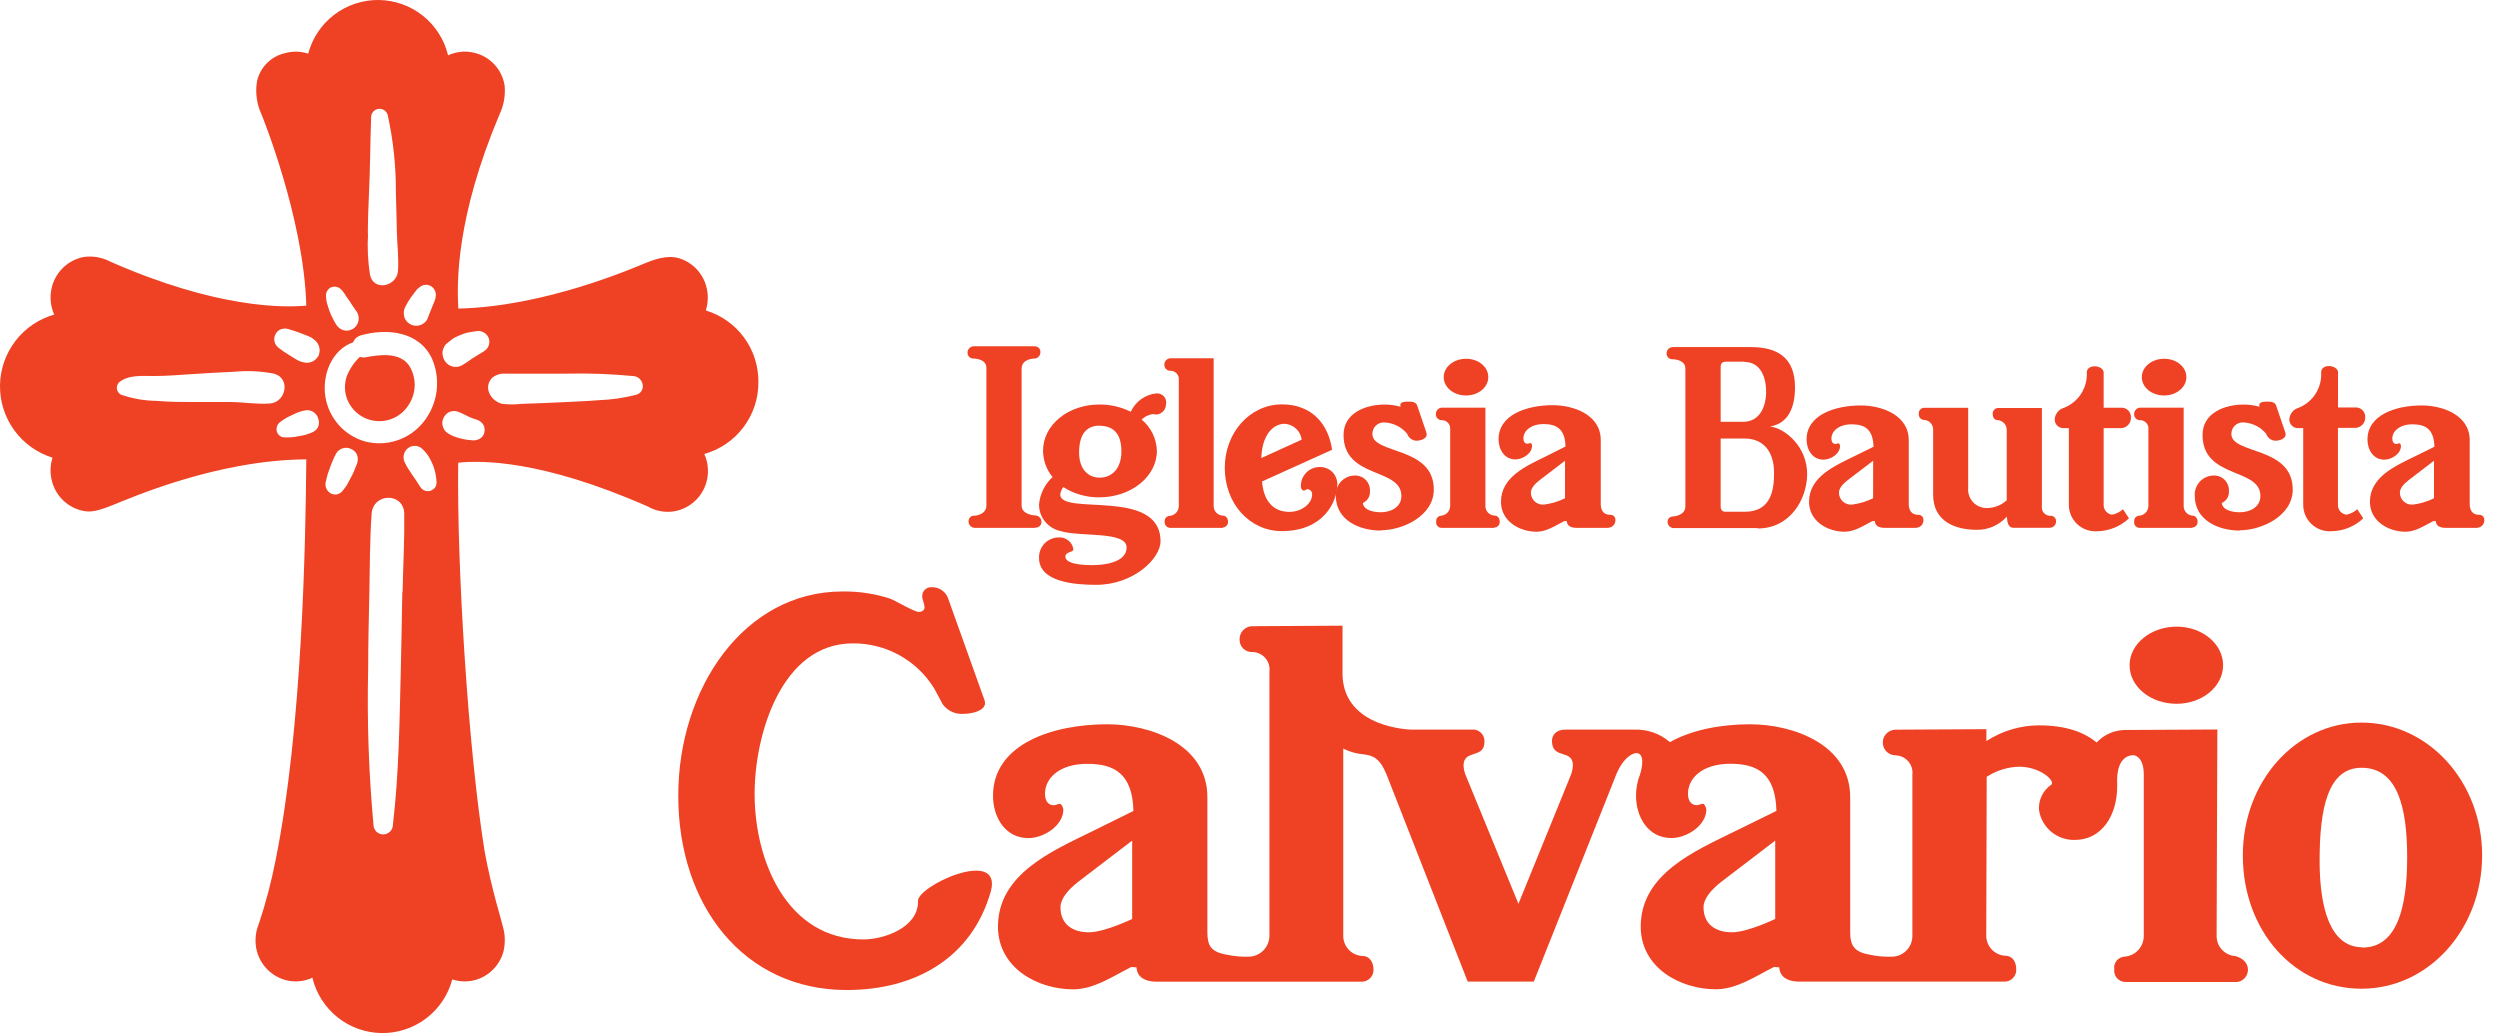 <svg width="121" height="50" viewBox="0 0 121 50" fill="none" xmlns="http://www.w3.org/2000/svg">
<path d="M17.719 17.289C17.618 17.307 17.514 17.302 17.415 17.274C17.142 17.533 16.927 17.849 16.787 18.199C16.665 18.548 16.665 18.929 16.787 19.279C16.895 19.577 17.085 19.838 17.335 20.033C17.585 20.227 17.885 20.346 18.201 20.376C18.516 20.407 18.834 20.347 19.116 20.203C19.399 20.06 19.635 19.839 19.797 19.567C19.976 19.286 20.071 18.96 20.071 18.627C20.071 18.293 19.976 17.967 19.797 17.686C19.345 17.046 18.407 17.158 17.719 17.289Z" fill="#EF4123"/>
<path d="M36.706 18.478C36.711 17.705 36.466 16.951 36.007 16.329C35.548 15.707 34.901 15.249 34.161 15.026C34.28 14.65 34.289 14.247 34.185 13.867C34.098 13.543 33.93 13.246 33.696 13.005C33.461 12.765 33.169 12.588 32.847 12.493C32.438 12.374 31.937 12.45 31.285 12.714C30.633 12.978 26.392 14.838 22.184 14.935C22.105 13.642 22.087 10.497 24.171 5.549C24.379 5.116 24.467 4.635 24.426 4.156C24.369 3.766 24.194 3.402 23.924 3.114C23.654 2.826 23.302 2.628 22.916 2.546C22.503 2.453 22.07 2.5 21.687 2.679C21.506 1.923 21.078 1.249 20.47 0.764C19.863 0.278 19.111 0.01 18.333 0C17.556 -0.009 16.797 0.241 16.178 0.712C15.559 1.182 15.115 1.846 14.916 2.597C14.549 2.476 14.153 2.468 13.781 2.576C13.451 2.653 13.149 2.822 12.912 3.064C12.674 3.305 12.509 3.61 12.438 3.941C12.349 4.482 12.425 5.037 12.656 5.534C12.656 5.534 14.707 10.536 14.825 14.792C13.739 14.895 10.499 14.932 5.351 12.669C4.958 12.459 4.51 12.378 4.068 12.435C3.683 12.506 3.327 12.689 3.047 12.963C2.767 13.236 2.574 13.587 2.494 13.97C2.401 14.392 2.447 14.832 2.624 15.226C1.875 15.439 1.215 15.888 0.743 16.507C0.27 17.125 0.009 17.88 0 18.658C-0.009 19.437 0.234 20.197 0.692 20.827C1.15 21.456 1.799 21.921 2.542 22.151C2.422 22.527 2.415 22.93 2.521 23.31C2.608 23.635 2.776 23.931 3.011 24.172C3.245 24.413 3.537 24.589 3.859 24.684C4.268 24.8 4.532 24.812 5.421 24.46C6.31 24.108 10.496 22.258 14.825 22.233C14.792 26.289 14.628 35.25 13.342 41.615C13.139 42.66 12.869 43.69 12.532 44.7C12.381 45.06 12.333 45.455 12.392 45.84C12.454 46.228 12.629 46.588 12.896 46.875C13.163 47.163 13.509 47.364 13.891 47.454C14.304 47.547 14.736 47.5 15.119 47.321C15.3 48.077 15.728 48.751 16.336 49.236C16.943 49.722 17.695 49.99 18.473 50C19.25 50.009 20.009 49.759 20.628 49.288C21.247 48.818 21.691 48.154 21.89 47.403C22.256 47.524 22.651 47.532 23.022 47.427C23.344 47.333 23.636 47.157 23.871 46.918C24.107 46.678 24.277 46.383 24.366 46.059C24.454 45.693 24.454 45.312 24.366 44.946C24.299 44.621 23.795 43.074 23.455 41.202C22.651 36.224 22.105 27.284 22.178 22.394C23.234 22.285 26.161 22.224 31.361 24.518C31.749 24.741 32.203 24.821 32.644 24.745C33.027 24.676 33.381 24.495 33.661 24.225C33.941 23.955 34.135 23.608 34.218 23.228C34.311 22.807 34.265 22.366 34.088 21.973C34.848 21.759 35.517 21.302 35.99 20.67C36.464 20.038 36.715 19.267 36.706 18.478V18.478ZM19.624 14.838C19.702 14.682 19.792 14.532 19.891 14.389C19.967 14.283 20.043 14.182 20.122 14.085C20.144 14.054 20.168 14.023 20.194 13.994C20.255 13.941 20.319 13.891 20.386 13.846C20.467 13.799 20.56 13.777 20.654 13.784C20.748 13.791 20.837 13.826 20.91 13.885C20.984 13.945 21.039 14.024 21.069 14.114C21.099 14.203 21.103 14.3 21.08 14.392C21.08 14.422 21.08 14.452 21.062 14.483C21.046 14.546 21.023 14.607 20.992 14.665L20.959 14.747C20.934 14.807 20.91 14.865 20.889 14.926C20.843 15.05 20.792 15.168 20.74 15.29L20.801 15.144C20.777 15.202 20.753 15.262 20.731 15.32C20.704 15.423 20.649 15.517 20.574 15.593C20.46 15.705 20.307 15.768 20.147 15.768C19.988 15.768 19.835 15.705 19.721 15.593C19.645 15.517 19.591 15.423 19.563 15.32C19.522 15.153 19.544 14.977 19.624 14.825V14.838ZM17.804 11.322C17.804 10.697 17.828 10.075 17.855 9.45C17.916 8.188 17.919 6.929 17.962 5.667C17.964 5.57 18 5.476 18.065 5.404C18.129 5.331 18.218 5.283 18.314 5.27C18.411 5.256 18.509 5.278 18.591 5.33C18.673 5.382 18.734 5.462 18.762 5.555C19.035 6.787 19.168 8.046 19.16 9.307C19.184 9.954 19.19 10.603 19.209 11.249C19.227 11.895 19.305 12.496 19.263 13.111C19.212 13.867 18.08 14.119 17.907 13.3C17.805 12.642 17.773 11.974 17.813 11.31L17.804 11.322ZM16.032 13.909C16.11 13.875 16.197 13.866 16.28 13.882C16.364 13.898 16.44 13.94 16.5 14C16.56 14.06 16.615 14.125 16.663 14.194C16.694 14.237 16.721 14.286 16.748 14.328C16.776 14.37 16.867 14.501 16.927 14.586C16.988 14.671 17.04 14.759 17.097 14.847C17.155 14.935 17.221 15.02 17.282 15.111C17.322 15.18 17.348 15.257 17.358 15.337C17.367 15.417 17.361 15.497 17.34 15.575C17.299 15.724 17.2 15.85 17.066 15.927C16.932 16.004 16.773 16.024 16.624 15.984C16.477 15.939 16.351 15.841 16.272 15.708C16.213 15.618 16.161 15.523 16.114 15.426C16.045 15.294 15.984 15.157 15.932 15.017C15.896 14.916 15.868 14.816 15.838 14.713C15.798 14.578 15.778 14.438 15.777 14.298C15.778 14.213 15.803 14.129 15.85 14.058C15.897 13.987 15.963 13.931 16.041 13.897L16.032 13.909ZM11.173 19.458C10.566 19.458 9.983 19.458 9.389 19.458C8.794 19.458 8.2 19.458 7.605 19.403C7.007 19.399 6.414 19.296 5.849 19.1C5.798 19.071 5.754 19.031 5.721 18.983C5.688 18.935 5.666 18.88 5.658 18.822C5.65 18.764 5.655 18.705 5.673 18.65C5.692 18.594 5.723 18.544 5.764 18.502C6.228 18.129 6.895 18.199 7.456 18.199C8.097 18.199 8.737 18.141 9.377 18.102C10.017 18.062 10.657 18.02 11.297 17.995C11.951 17.93 12.611 17.96 13.257 18.084C14.085 18.305 13.842 19.47 13.066 19.53C12.456 19.576 11.797 19.464 11.173 19.458ZM15.386 20.689C15.312 20.812 15.196 20.904 15.059 20.947C14.96 20.989 14.858 21.024 14.755 21.053C14.658 21.078 14.561 21.093 14.452 21.111C14.197 21.169 13.935 21.186 13.675 21.16C13.608 21.142 13.546 21.106 13.497 21.056C13.448 21.007 13.413 20.945 13.396 20.877C13.378 20.808 13.378 20.735 13.396 20.665C13.414 20.596 13.45 20.532 13.499 20.48C13.592 20.396 13.694 20.321 13.803 20.259C13.885 20.207 13.971 20.163 14.06 20.125C14.188 20.061 14.315 20.001 14.446 19.949C14.539 19.917 14.634 19.891 14.731 19.87C14.872 19.834 15.021 19.854 15.147 19.927C15.273 20 15.365 20.119 15.404 20.259C15.455 20.399 15.448 20.554 15.386 20.689V20.689ZM15.386 17.258C15.32 17.371 15.219 17.459 15.098 17.51C14.974 17.561 14.837 17.572 14.707 17.541C14.6 17.522 14.498 17.486 14.403 17.434L14.267 17.355L13.997 17.186C13.906 17.131 13.818 17.073 13.73 17.013C13.557 16.888 13.345 16.773 13.29 16.549C13.263 16.441 13.27 16.327 13.311 16.224C13.352 16.12 13.424 16.032 13.518 15.972C13.591 15.931 13.673 15.908 13.757 15.902C13.841 15.897 13.925 15.911 14.003 15.942L14.155 15.987C14.258 16.018 14.358 16.054 14.458 16.09L14.761 16.206C14.855 16.239 14.946 16.279 15.04 16.321C15.132 16.373 15.215 16.437 15.289 16.512C15.404 16.628 15.47 16.785 15.471 16.949C15.468 17.056 15.444 17.161 15.398 17.258H15.386ZM17.291 22.415C17.237 22.561 17.179 22.704 17.118 22.843C17.077 22.942 17.028 23.037 16.973 23.128C16.921 23.225 16.873 23.326 16.815 23.432C16.757 23.538 16.691 23.608 16.63 23.696C16.562 23.8 16.462 23.879 16.345 23.92C16.244 23.946 16.137 23.938 16.041 23.896C15.931 23.845 15.843 23.756 15.793 23.645C15.744 23.533 15.738 23.408 15.774 23.292C15.799 23.186 15.823 23.077 15.853 22.974C15.884 22.87 15.923 22.773 15.96 22.67C16.042 22.426 16.143 22.189 16.263 21.96C16.331 21.836 16.444 21.743 16.579 21.7C16.714 21.656 16.86 21.666 16.988 21.727C17.101 21.775 17.195 21.858 17.258 21.963C17.325 22.102 17.337 22.26 17.291 22.406V22.415ZM19.472 28.665C19.445 29.908 19.433 31.149 19.4 32.39C19.336 34.908 19.312 37.413 19.017 39.916C19.017 40.041 18.968 40.16 18.88 40.248C18.791 40.337 18.672 40.386 18.547 40.386C18.422 40.386 18.303 40.337 18.215 40.248C18.127 40.16 18.077 40.041 18.077 39.916C17.847 37.414 17.761 34.901 17.819 32.39C17.819 31.149 17.852 29.908 17.877 28.665C17.901 27.421 17.898 26.119 17.986 24.873C18.053 23.841 19.554 23.823 19.566 24.873C19.582 26.122 19.512 27.39 19.485 28.655L19.472 28.665ZM21.013 23.647C20.958 23.697 20.893 23.735 20.822 23.759C20.73 23.784 20.632 23.777 20.544 23.74C20.456 23.703 20.382 23.639 20.334 23.556C20.216 23.365 20.091 23.177 19.961 22.995C19.897 22.901 19.839 22.804 19.773 22.71C19.706 22.616 19.66 22.519 19.603 22.406C19.538 22.29 19.516 22.155 19.542 22.024C19.567 21.894 19.638 21.776 19.742 21.693C19.845 21.612 19.974 21.572 20.104 21.58C20.234 21.587 20.357 21.643 20.449 21.736C20.567 21.845 20.669 21.969 20.753 22.106C20.835 22.241 20.906 22.383 20.965 22.531C21.059 22.784 21.114 23.05 21.129 23.319C21.137 23.435 21.1 23.549 21.026 23.638L21.013 23.647ZM20.492 20.431C20.162 20.844 19.719 21.151 19.218 21.317C18.717 21.483 18.178 21.5 17.667 21.366C17.173 21.226 16.729 20.946 16.389 20.561C16.049 20.176 15.826 19.702 15.747 19.194C15.586 18.144 16.05 16.931 17.094 16.567C17.122 16.489 17.168 16.419 17.228 16.362C17.288 16.305 17.361 16.263 17.44 16.239C18.687 15.875 20.291 16.015 20.913 17.371C21.127 17.871 21.201 18.42 21.127 18.959C21.052 19.499 20.833 20.008 20.492 20.431V20.431ZM23.452 20.88C23.445 20.953 23.422 21.022 23.383 21.083C23.343 21.145 23.291 21.196 23.228 21.232C23.143 21.28 23.049 21.308 22.952 21.314H22.879C22.83 21.311 22.782 21.305 22.733 21.296C22.6 21.296 22.47 21.26 22.339 21.232C22.248 21.213 22.159 21.188 22.072 21.157C21.936 21.114 21.806 21.053 21.687 20.974C21.602 20.925 21.532 20.854 21.484 20.768L21.429 20.626C21.394 20.501 21.403 20.368 21.456 20.25C21.503 20.136 21.583 20.039 21.687 19.973C21.752 19.935 21.824 19.909 21.899 19.899C21.974 19.889 22.05 19.893 22.124 19.913C22.336 19.985 22.533 20.095 22.73 20.189L22.906 20.259L23.022 20.295C23.137 20.324 23.242 20.384 23.325 20.468C23.377 20.522 23.416 20.587 23.438 20.659C23.46 20.731 23.465 20.806 23.452 20.88V20.88ZM23.182 17.149C23.094 17.207 23.003 17.258 22.916 17.313C22.828 17.368 22.736 17.437 22.645 17.501C22.555 17.565 22.466 17.61 22.378 17.671C22.306 17.715 22.224 17.744 22.14 17.755C22.055 17.766 21.969 17.759 21.887 17.735C21.752 17.698 21.634 17.615 21.553 17.501C21.466 17.387 21.419 17.247 21.417 17.104C21.411 17.016 21.43 16.929 21.471 16.852C21.496 16.772 21.541 16.7 21.602 16.643L21.857 16.439C21.901 16.404 21.947 16.373 21.996 16.345C22.136 16.274 22.28 16.211 22.427 16.157C22.532 16.119 22.641 16.091 22.752 16.075C22.828 16.06 22.903 16.051 22.982 16.039L23.128 16.021C23.235 16.016 23.34 16.044 23.431 16.1C23.545 16.168 23.63 16.276 23.668 16.403C23.703 16.539 23.684 16.683 23.616 16.806C23.516 16.985 23.331 17.049 23.182 17.149V17.149ZM30.791 19.109C30.195 19.261 29.585 19.348 28.97 19.37C28.364 19.421 27.733 19.439 27.111 19.473C26.489 19.506 25.87 19.524 25.248 19.546C24.936 19.584 24.62 19.584 24.308 19.546C24.155 19.51 24.014 19.435 23.899 19.329C23.784 19.223 23.698 19.088 23.65 18.939C23.616 18.826 23.614 18.706 23.643 18.593C23.672 18.479 23.732 18.375 23.816 18.293L23.838 18.272C24.011 18.138 24.226 18.071 24.444 18.084H25.822C26.362 18.084 26.898 18.084 27.439 18.084C28.524 18.06 29.61 18.101 30.691 18.205C31.148 18.265 31.309 18.945 30.791 19.109Z" fill="#EF4123"/>
<path d="M105.347 34.063C106.585 34.063 107.598 33.232 107.598 32.197C107.598 31.163 106.585 30.329 105.347 30.329C104.11 30.329 103.072 31.16 103.072 32.197C103.072 33.235 104.085 34.063 105.347 34.063Z" fill="#EF4123"/>
<path d="M44.431 43.649C44.431 44.893 42.787 45.469 41.795 45.469C38.1 45.469 36.523 41.69 36.523 38.419C36.523 35.538 37.831 31.139 41.277 31.139C42.067 31.133 42.846 31.331 43.536 31.715C44.227 32.099 44.807 32.655 45.22 33.329L45.627 34.087C45.744 34.248 45.902 34.375 46.084 34.456C46.266 34.537 46.466 34.569 46.664 34.548C46.968 34.548 47.677 34.433 47.677 34.021C47.677 33.975 47.656 33.951 47.656 33.905L45.875 28.927C45.814 28.775 45.707 28.645 45.57 28.555C45.433 28.465 45.272 28.418 45.108 28.421C45.047 28.415 44.986 28.422 44.929 28.441C44.871 28.46 44.818 28.492 44.773 28.533C44.728 28.574 44.693 28.624 44.669 28.68C44.645 28.736 44.634 28.797 44.635 28.858C44.635 29.043 44.747 29.203 44.747 29.41C44.747 29.549 44.589 29.619 44.477 29.619C44.252 29.619 43.373 29.088 43.081 28.973C42.339 28.733 41.562 28.617 40.782 28.627C36.004 28.627 32.828 33.329 32.828 38.513C32.828 43.837 36.004 47.917 40.985 47.917C44.207 47.917 47.025 46.443 47.962 43.124C48.509 40.971 44.286 42.912 44.431 43.649Z" fill="#EF4123"/>
<path d="M108.209 46.276C107.952 46.264 107.711 46.15 107.537 45.96C107.364 45.77 107.273 45.52 107.284 45.263L107.32 35.307L102.924 35.331C102.654 35.324 102.385 35.374 102.135 35.479C101.886 35.583 101.662 35.74 101.477 35.938C100.892 35.447 100 35.107 98.686 35.107C97.782 35.111 96.899 35.375 96.141 35.868V35.292L91.749 35.316C91.584 35.316 91.426 35.382 91.309 35.498C91.192 35.615 91.127 35.773 91.127 35.938C91.127 36.103 91.192 36.261 91.309 36.378C91.426 36.494 91.584 36.56 91.749 36.56C91.866 36.563 91.981 36.591 92.086 36.641C92.192 36.692 92.286 36.764 92.362 36.852C92.439 36.941 92.495 37.045 92.529 37.157C92.563 37.269 92.573 37.387 92.559 37.503V45.287C92.562 45.54 92.47 45.784 92.302 45.972C92.133 46.16 91.9 46.277 91.649 46.3C91.262 46.321 90.874 46.29 90.496 46.209C89.747 46.076 89.549 45.773 89.549 45.105V38.583C89.549 36.026 86.78 35.055 84.696 35.055C83.315 35.055 81.884 35.319 80.825 35.92C80.356 35.514 79.752 35.297 79.132 35.313H75.771C75.298 35.313 75.116 35.589 75.116 35.865C75.116 36.775 76.129 36.235 76.129 37.042C76.118 37.233 76.073 37.42 75.996 37.594L73.493 43.746L70.969 37.594C70.891 37.427 70.846 37.247 70.835 37.063C70.835 36.235 71.849 36.76 71.849 35.889C71.852 35.808 71.838 35.727 71.806 35.652C71.775 35.577 71.728 35.509 71.667 35.454C71.607 35.399 71.536 35.358 71.458 35.334C71.38 35.309 71.298 35.302 71.218 35.313H68.314C68.314 35.313 65.066 35.264 64.978 32.692V30.283L60.603 30.308C60.521 30.31 60.44 30.328 60.365 30.361C60.29 30.395 60.222 30.443 60.166 30.503C60.109 30.562 60.065 30.633 60.036 30.71C60.007 30.787 59.994 30.869 59.996 30.951C59.994 31.033 60.008 31.115 60.039 31.192C60.071 31.268 60.117 31.337 60.177 31.395C60.236 31.452 60.307 31.496 60.385 31.524C60.462 31.552 60.545 31.564 60.627 31.558C60.745 31.561 60.86 31.589 60.965 31.639C61.071 31.689 61.166 31.761 61.242 31.85C61.319 31.939 61.376 32.042 61.41 32.154C61.444 32.267 61.454 32.385 61.441 32.501V45.287C61.44 45.541 61.345 45.786 61.174 45.973C61.003 46.16 60.768 46.277 60.515 46.3C60.136 46.319 59.755 46.288 59.384 46.209C58.604 46.076 58.437 45.773 58.437 45.105V38.583C58.437 36.026 55.668 35.055 53.584 35.055C50.923 35.055 48.062 36.026 48.062 38.513C48.062 39.551 48.648 40.564 49.776 40.564C50.52 40.564 51.466 39.957 51.466 39.181C51.466 39.114 51.375 38.905 51.308 38.905C51.196 38.905 51.105 38.974 51.005 38.974C50.702 38.974 50.577 38.72 50.577 38.422C50.577 37.661 51.275 36.969 52.628 36.969C53.911 36.969 54.815 37.43 54.858 39.251L52.852 40.242C50.938 41.186 48.302 42.293 48.302 44.85C48.302 46.831 50.195 47.884 51.942 47.884C52.956 47.884 53.878 47.238 54.758 46.801L55.006 46.822C55.028 47.214 55.31 47.514 55.998 47.514H65.939C66.086 47.505 66.224 47.441 66.324 47.334C66.425 47.226 66.48 47.085 66.479 46.938C66.479 46.616 66.322 46.27 65.939 46.27C65.683 46.258 65.441 46.144 65.268 45.954C65.094 45.764 65.003 45.514 65.014 45.257V36.232C65.324 36.389 65.662 36.484 66.009 36.511C66.431 36.569 66.776 36.666 67.113 37.497L71.036 47.508H74.236L78.222 37.497C78.562 36.645 79.081 36.39 79.287 36.46C79.672 36.593 79.378 37.482 79.378 37.482C79.249 37.809 79.183 38.158 79.184 38.51C79.184 39.548 79.769 40.561 80.898 40.561C81.641 40.561 82.587 39.954 82.587 39.178C82.587 39.111 82.496 38.902 82.43 38.902C82.317 38.902 82.226 38.971 82.126 38.971C81.823 38.971 81.698 38.717 81.698 38.419C81.698 37.658 82.396 36.966 83.749 36.966C85.032 36.966 85.936 37.427 85.979 39.248L83.962 40.239C82.047 41.183 79.411 42.29 79.411 44.847C79.411 46.828 81.304 47.881 83.052 47.881C84.065 47.881 84.99 47.235 85.867 46.798L86.115 46.819C86.137 47.211 86.419 47.511 87.107 47.511H97.045C97.121 47.508 97.195 47.49 97.264 47.457C97.332 47.425 97.394 47.379 97.444 47.322C97.495 47.266 97.533 47.199 97.557 47.128C97.582 47.056 97.591 46.98 97.585 46.904C97.585 46.58 97.427 46.258 97.045 46.258C96.791 46.242 96.554 46.126 96.384 45.937C96.213 45.748 96.124 45.499 96.135 45.245L96.156 37.594L96.202 37.57C96.657 37.282 97.181 37.123 97.719 37.109C98.662 37.109 99.317 37.664 99.317 37.892C99.317 37.94 99.317 37.961 99.272 37.986C99.078 38.12 98.922 38.303 98.82 38.515C98.717 38.728 98.671 38.964 98.686 39.199C98.748 39.611 98.958 39.987 99.278 40.255C99.598 40.523 100.005 40.664 100.422 40.652C101.705 40.652 102.472 39.499 102.472 38.049C102.472 38.019 102.472 37.989 102.472 37.958C102.412 36.681 103.024 36.551 103.246 36.551C103.246 36.551 103.759 36.551 103.759 37.494V45.287C103.762 45.54 103.67 45.784 103.502 45.972C103.333 46.16 103.1 46.277 102.848 46.3C102.773 46.302 102.699 46.319 102.631 46.352C102.562 46.384 102.502 46.43 102.453 46.487C102.404 46.545 102.368 46.612 102.346 46.684C102.325 46.757 102.319 46.833 102.33 46.907C102.32 46.983 102.327 47.059 102.348 47.132C102.37 47.205 102.406 47.272 102.454 47.331C102.503 47.389 102.563 47.437 102.631 47.471C102.699 47.505 102.773 47.525 102.848 47.529H108.233C108.837 47.52 109.14 46.558 108.209 46.276ZM54.797 44.477C54.797 44.477 53.465 45.123 52.701 45.123C51.936 45.123 51.327 44.757 51.327 43.91C51.327 43.519 51.663 43.082 52.203 42.666L54.797 40.685V44.477ZM85.921 44.477C85.921 44.477 84.59 45.123 83.825 45.123C83.061 45.123 82.451 44.757 82.451 43.91C82.451 43.519 82.788 43.082 83.328 42.666L85.921 40.685V44.477Z" fill="#EF4123"/>
<path d="M114.298 34.973C111.098 34.973 108.553 37.831 108.553 41.401C108.553 45.066 111.052 47.854 114.298 47.854C117.544 47.854 120.135 44.975 120.135 41.401C120.135 37.828 117.523 34.973 114.298 34.973ZM114.344 45.849C112.766 45.849 112.269 43.913 112.269 41.656C112.269 39.166 112.654 37.16 114.298 37.16C116.033 37.16 116.507 39.05 116.507 41.492C116.507 43.934 116.012 45.861 114.347 45.861L114.344 45.849Z" fill="#EF4123"/>
<path d="M50.092 25.548H47.182C47.102 25.548 47.025 25.516 46.968 25.459C46.911 25.402 46.879 25.325 46.879 25.245C46.876 25.205 46.882 25.165 46.896 25.128C46.911 25.09 46.933 25.057 46.962 25.029C46.992 25.002 47.026 24.982 47.065 24.97C47.103 24.957 47.143 24.954 47.182 24.96C47.182 24.96 47.741 24.917 47.741 24.477V17.804C47.741 17.355 47.134 17.355 47.134 17.355C47.092 17.358 47.05 17.352 47.01 17.337C46.971 17.322 46.935 17.299 46.906 17.268C46.877 17.238 46.855 17.201 46.842 17.161C46.829 17.12 46.825 17.078 46.831 17.036C46.837 16.96 46.872 16.89 46.929 16.839C46.985 16.788 47.058 16.76 47.134 16.76H50.052C50.268 16.76 50.356 16.893 50.356 17.036C50.358 17.077 50.351 17.118 50.337 17.157C50.323 17.195 50.301 17.231 50.272 17.26C50.244 17.29 50.21 17.314 50.172 17.33C50.134 17.346 50.093 17.355 50.052 17.355C50.052 17.355 49.446 17.355 49.446 17.849V24.465C49.446 24.926 50.101 24.948 50.101 24.948C50.178 24.947 50.253 24.977 50.309 25.03C50.365 25.083 50.4 25.155 50.404 25.233C50.409 25.274 50.404 25.315 50.391 25.354C50.377 25.393 50.355 25.429 50.326 25.458C50.297 25.487 50.261 25.509 50.222 25.523C50.183 25.537 50.142 25.541 50.101 25.536" fill="#EF4123"/>
<path d="M53.214 20.601C52.58 20.601 52.228 21.028 52.228 21.905C52.228 22.672 52.635 23.118 53.227 23.118C53.818 23.118 54.276 22.678 54.276 21.847C54.276 21.016 53.912 20.607 53.214 20.607V20.601ZM56.433 19.536C56.441 19.665 56.398 19.792 56.313 19.891C56.229 19.989 56.11 20.051 55.981 20.064C55.917 20.064 55.853 20.042 55.79 20.042C55.588 20.073 55.4 20.165 55.253 20.306C55.478 20.491 55.66 20.722 55.788 20.984C55.916 21.246 55.986 21.532 55.993 21.823C55.993 23.061 54.749 24.071 53.202 24.071C52.588 24.078 51.985 23.907 51.467 23.576C51.384 23.677 51.332 23.799 51.315 23.928C51.315 24.993 56.169 23.576 56.169 26.2C56.169 27.044 54.849 28.306 53.057 28.306C52.028 28.306 50.29 28.175 50.29 27.01C50.284 26.882 50.304 26.755 50.349 26.634C50.394 26.514 50.462 26.404 50.55 26.311C50.638 26.218 50.744 26.144 50.861 26.092C50.979 26.041 51.105 26.014 51.233 26.012C51.403 25.999 51.572 26.05 51.705 26.156C51.839 26.262 51.927 26.414 51.952 26.583C51.952 26.75 51.567 26.683 51.567 26.947C51.567 27.153 51.87 27.353 52.875 27.353C53.402 27.353 54.528 27.241 54.528 26.495C54.528 25.685 52.219 26.003 51.297 25.694C51.008 25.627 50.75 25.462 50.567 25.228C50.383 24.994 50.286 24.705 50.29 24.408C50.336 23.902 50.57 23.432 50.945 23.091C50.648 22.729 50.485 22.276 50.484 21.808C50.484 20.567 51.698 19.578 53.214 19.578C53.74 19.575 54.26 19.696 54.731 19.93C54.84 19.686 55.012 19.476 55.229 19.32C55.446 19.164 55.7 19.067 55.966 19.041C56.06 19.034 56.154 19.057 56.235 19.106C56.316 19.156 56.379 19.23 56.415 19.317C56.437 19.384 56.448 19.453 56.448 19.523" fill="#EF4123"/>
<path d="M59.19 25.548H56.614C56.542 25.539 56.476 25.502 56.43 25.446C56.385 25.389 56.362 25.317 56.368 25.245C56.365 25.21 56.369 25.175 56.38 25.142C56.391 25.11 56.408 25.079 56.431 25.053C56.454 25.027 56.482 25.006 56.514 24.992C56.545 24.977 56.58 24.97 56.614 24.969C56.735 24.958 56.847 24.903 56.928 24.813C57.01 24.724 57.054 24.607 57.054 24.486V18.395C57.061 18.339 57.056 18.282 57.039 18.228C57.023 18.174 56.995 18.125 56.957 18.082C56.92 18.04 56.874 18.006 56.823 17.982C56.772 17.959 56.716 17.947 56.66 17.946C56.619 17.949 56.578 17.944 56.54 17.93C56.502 17.915 56.467 17.893 56.438 17.864C56.409 17.835 56.387 17.801 56.373 17.762C56.359 17.724 56.353 17.683 56.356 17.643C56.356 17.562 56.388 17.485 56.445 17.428C56.502 17.371 56.579 17.339 56.66 17.339H58.741V24.474C58.736 24.596 58.779 24.716 58.861 24.806C58.944 24.896 59.059 24.95 59.181 24.957C59.363 24.957 59.438 25.12 59.438 25.26C59.438 25.33 59.411 25.396 59.363 25.447C59.315 25.498 59.25 25.529 59.181 25.533" fill="#EF4123"/>
<path d="M63.002 21.28C62.976 21.076 62.879 20.886 62.728 20.746C62.578 20.606 62.382 20.523 62.176 20.512C61.627 20.512 61.081 21.037 61.048 22.169L63.002 21.28ZM64.719 23.479C64.719 24.301 64.042 25.706 62.046 25.706C60.481 25.706 59.279 24.38 59.279 22.636C59.279 20.946 60.493 19.572 62.046 19.572C63.517 19.572 64.3 20.549 64.473 21.768L61.084 23.303C61.16 24.292 61.664 24.775 62.404 24.775C63.011 24.775 63.508 24.368 63.508 23.928C63.511 23.867 63.491 23.806 63.451 23.759C63.411 23.712 63.354 23.683 63.293 23.677C63.22 23.677 63.165 23.743 63.102 23.743C63.038 23.743 62.962 23.677 62.962 23.513C62.962 23.271 63.058 23.04 63.229 22.869C63.399 22.698 63.631 22.603 63.872 22.603C64.016 22.599 64.159 22.632 64.286 22.699C64.414 22.765 64.522 22.864 64.6 22.985C64.689 23.134 64.734 23.305 64.731 23.479" fill="#EF4123"/>
<path d="M66.832 25.679C65.768 25.679 64.654 25.163 64.654 24.001C64.646 23.876 64.663 23.75 64.705 23.632C64.747 23.514 64.813 23.405 64.898 23.313C64.983 23.221 65.086 23.147 65.201 23.095C65.315 23.044 65.439 23.017 65.564 23.015C65.665 23.011 65.766 23.028 65.859 23.066C65.953 23.103 66.037 23.16 66.107 23.233C66.177 23.305 66.231 23.392 66.265 23.486C66.299 23.581 66.312 23.682 66.305 23.783C66.312 23.9 66.283 24.017 66.222 24.117C66.16 24.218 66.07 24.297 65.962 24.344C65.995 24.696 66.478 24.793 66.832 24.793C67.315 24.793 67.827 24.553 67.827 24.004C67.827 22.621 65.028 23.191 65.028 21.052C65.028 19.976 66.114 19.581 67.014 19.581C67.279 19.58 67.543 19.617 67.797 19.69C67.779 19.665 67.771 19.633 67.776 19.602C67.776 19.439 68.043 19.439 68.152 19.439C68.313 19.439 68.525 19.439 68.592 19.627L69.032 20.919C69.042 20.955 69.049 20.991 69.053 21.028C69.053 21.228 68.774 21.331 68.549 21.331C68.45 21.326 68.355 21.291 68.275 21.23C68.196 21.169 68.138 21.086 68.106 20.992C67.971 20.829 67.802 20.696 67.612 20.602C67.422 20.508 67.214 20.454 67.002 20.446C66.927 20.442 66.852 20.453 66.781 20.479C66.71 20.506 66.645 20.546 66.591 20.599C66.537 20.651 66.494 20.714 66.465 20.784C66.436 20.854 66.421 20.928 66.423 21.004C66.423 22.002 69.396 21.586 69.396 23.692C69.396 24.978 67.879 25.666 66.832 25.666" fill="#EF4123"/>
<path d="M70.959 19.141C70.352 19.141 69.876 18.747 69.876 18.253C69.876 17.758 70.359 17.364 70.959 17.364C71.56 17.364 72.033 17.758 72.033 18.253C72.033 18.747 71.551 19.141 70.959 19.141ZM72.321 25.548H69.758C69.721 25.546 69.685 25.536 69.653 25.52C69.62 25.503 69.591 25.479 69.568 25.451C69.545 25.422 69.528 25.389 69.518 25.354C69.509 25.318 69.507 25.281 69.512 25.245C69.508 25.21 69.511 25.174 69.521 25.14C69.532 25.106 69.549 25.075 69.572 25.048C69.595 25.021 69.624 25 69.656 24.984C69.688 24.969 69.722 24.961 69.758 24.96C69.877 24.948 69.987 24.891 70.067 24.802C70.147 24.713 70.19 24.597 70.189 24.477V20.785C70.195 20.73 70.19 20.674 70.173 20.621C70.157 20.567 70.129 20.518 70.093 20.476C70.056 20.434 70.012 20.399 69.961 20.375C69.911 20.352 69.856 20.338 69.8 20.337C69.76 20.34 69.719 20.334 69.68 20.32C69.642 20.306 69.608 20.284 69.579 20.255C69.55 20.226 69.528 20.191 69.513 20.153C69.499 20.115 69.494 20.074 69.497 20.033C69.497 19.953 69.529 19.876 69.586 19.819C69.643 19.762 69.72 19.73 69.8 19.73H71.894V24.471C71.888 24.593 71.93 24.712 72.012 24.803C72.094 24.893 72.209 24.947 72.33 24.954C72.515 24.954 72.588 25.117 72.588 25.257C72.589 25.292 72.584 25.327 72.571 25.359C72.559 25.392 72.54 25.422 72.516 25.447C72.492 25.473 72.463 25.493 72.432 25.507C72.4 25.521 72.365 25.529 72.33 25.53" fill="#EF4123"/>
<path d="M75.747 22.299L74.512 23.243C74.254 23.443 74.094 23.649 74.094 23.849C74.094 23.931 74.112 24.013 74.147 24.087C74.181 24.162 74.231 24.228 74.293 24.282C74.355 24.336 74.427 24.376 74.506 24.4C74.585 24.424 74.667 24.43 74.749 24.42C75.096 24.374 75.433 24.271 75.747 24.116V22.299ZM77.849 25.548H76.305C75.971 25.548 75.844 25.406 75.832 25.221H75.713C75.295 25.43 74.855 25.736 74.373 25.736C73.547 25.736 72.647 25.233 72.647 24.286C72.647 23.073 73.899 22.542 74.812 22.093L75.771 21.611C75.75 20.743 75.319 20.525 74.709 20.525C74.1 20.525 73.733 20.852 73.733 21.213C73.733 21.356 73.787 21.477 73.936 21.477C73.978 21.477 74.021 21.444 74.075 21.444C74.13 21.444 74.151 21.544 74.151 21.577C74.151 21.95 73.699 22.235 73.347 22.235C72.81 22.235 72.531 21.753 72.531 21.259C72.531 20.073 73.893 19.611 75.158 19.611C76.156 19.611 77.476 20.073 77.476 21.292V24.389C77.476 24.693 77.606 24.917 77.928 24.917C77.962 24.914 77.996 24.918 78.029 24.93C78.061 24.941 78.091 24.96 78.115 24.983C78.14 25.008 78.159 25.036 78.171 25.069C78.183 25.101 78.188 25.135 78.186 25.169C78.189 25.262 78.156 25.353 78.094 25.423C78.032 25.492 77.945 25.535 77.852 25.542" fill="#EF4123"/>
<path d="M84.439 21.225H83.28V24.517C83.28 24.693 83.377 24.769 83.505 24.769H84.448C85.662 24.769 85.877 23.816 85.865 22.848C85.853 21.881 85.37 21.225 84.439 21.225V21.225ZM84.418 17.506H83.538C83.356 17.506 83.28 17.585 83.28 17.77V20.415H84.375C85.17 20.415 85.48 19.678 85.48 18.965C85.48 18.198 85.176 17.518 84.43 17.518L84.418 17.506ZM85.082 25.56H81.014C80.934 25.56 80.856 25.528 80.8 25.471C80.743 25.415 80.711 25.337 80.711 25.257C80.711 25.114 80.808 24.993 81.014 24.993C81.014 24.993 81.572 24.951 81.572 24.511V17.837C81.572 17.388 80.966 17.388 80.966 17.388C80.926 17.391 80.887 17.387 80.85 17.374C80.813 17.361 80.779 17.34 80.75 17.313C80.721 17.286 80.699 17.254 80.684 17.217C80.668 17.181 80.661 17.142 80.662 17.103C80.662 17.022 80.694 16.945 80.751 16.888C80.808 16.831 80.885 16.799 80.966 16.799H84.733C85.977 16.799 86.878 17.261 86.878 18.753C86.878 20.006 86.341 20.543 85.665 20.64C86.405 20.728 87.485 21.629 87.466 22.979C87.445 24.192 86.629 25.578 85.073 25.578" fill="#EF4123"/>
<path d="M90.661 22.299L89.423 23.243C89.165 23.443 89.005 23.649 89.005 23.849C89.005 23.931 89.023 24.013 89.058 24.087C89.092 24.162 89.142 24.228 89.204 24.282C89.266 24.336 89.338 24.376 89.417 24.4C89.496 24.424 89.579 24.43 89.66 24.42C90.007 24.374 90.344 24.271 90.658 24.116L90.661 22.299ZM92.76 25.548H91.216C90.882 25.548 90.755 25.406 90.743 25.221H90.625C90.209 25.43 89.766 25.736 89.284 25.736C88.459 25.736 87.558 25.233 87.558 24.286C87.558 23.073 88.814 22.542 89.724 22.093L90.679 21.623C90.658 20.755 90.23 20.537 89.618 20.537C89.005 20.537 88.641 20.864 88.641 21.225C88.641 21.368 88.695 21.489 88.844 21.489C88.889 21.489 88.932 21.456 88.984 21.456C89.035 21.456 89.059 21.556 89.059 21.589C89.059 21.962 88.61 22.248 88.255 22.248C87.719 22.248 87.439 21.765 87.439 21.271C87.439 20.085 88.802 19.624 90.07 19.624C91.065 19.624 92.384 20.085 92.384 21.304V24.389C92.384 24.693 92.515 24.917 92.836 24.917C92.87 24.914 92.905 24.918 92.937 24.93C92.969 24.941 92.999 24.96 93.023 24.983C93.048 25.008 93.067 25.037 93.079 25.069C93.091 25.101 93.096 25.135 93.094 25.169C93.098 25.262 93.066 25.354 93.003 25.424C92.941 25.493 92.854 25.536 92.76 25.542" fill="#EF4123"/>
<path d="M99.513 25.242C99.513 25.322 99.481 25.399 99.424 25.456C99.367 25.513 99.29 25.545 99.21 25.545H97.459C97.156 25.545 97.156 25.205 97.129 25.005C96.946 25.21 96.721 25.373 96.469 25.483C96.217 25.593 95.944 25.648 95.67 25.642C94.681 25.642 93.564 25.269 93.564 23.944V20.819C93.573 20.697 93.532 20.576 93.452 20.484C93.372 20.391 93.259 20.334 93.137 20.324C93.098 20.325 93.06 20.317 93.025 20.301C92.99 20.286 92.959 20.263 92.934 20.234C92.908 20.205 92.89 20.171 92.879 20.134C92.868 20.098 92.865 20.059 92.87 20.021C92.867 19.984 92.871 19.948 92.884 19.913C92.896 19.878 92.915 19.846 92.94 19.819C92.965 19.793 92.996 19.771 93.029 19.757C93.063 19.742 93.1 19.735 93.137 19.736H95.26V23.619C95.249 23.748 95.266 23.878 95.309 23.999C95.353 24.121 95.423 24.232 95.514 24.324C95.605 24.416 95.715 24.487 95.836 24.532C95.957 24.578 96.087 24.596 96.216 24.587C96.554 24.575 96.877 24.442 97.126 24.213V20.819C97.129 20.7 97.087 20.585 97.009 20.495C96.931 20.406 96.822 20.349 96.704 20.337C96.513 20.337 96.446 20.182 96.446 20.033C96.444 19.998 96.448 19.963 96.459 19.93C96.471 19.896 96.488 19.865 96.511 19.839C96.534 19.812 96.563 19.791 96.594 19.775C96.626 19.76 96.66 19.75 96.695 19.748H98.828V24.505C98.82 24.561 98.824 24.618 98.84 24.672C98.855 24.726 98.882 24.777 98.918 24.82C98.955 24.864 99 24.899 99.05 24.924C99.101 24.949 99.156 24.963 99.213 24.966C99.252 24.96 99.291 24.963 99.329 24.974C99.367 24.985 99.401 25.005 99.43 25.032C99.459 25.058 99.482 25.09 99.497 25.127C99.512 25.163 99.519 25.203 99.516 25.242" fill="#EF4123"/>
<path d="M103.042 25.087C102.618 25.488 102.057 25.711 101.474 25.712C101.3 25.721 101.127 25.694 100.964 25.633C100.801 25.573 100.653 25.479 100.527 25.359C100.402 25.239 100.302 25.095 100.234 24.935C100.166 24.775 100.132 24.602 100.133 24.429V20.722H99.909C99.849 20.727 99.789 20.72 99.733 20.701C99.676 20.682 99.625 20.651 99.581 20.61C99.537 20.569 99.503 20.52 99.48 20.465C99.457 20.41 99.446 20.351 99.447 20.291C99.457 20.162 99.506 20.038 99.589 19.938C99.671 19.838 99.783 19.767 99.909 19.733C100.245 19.598 100.531 19.362 100.727 19.057C100.923 18.752 101.018 18.393 101.001 18.031C101.001 17.813 101.195 17.728 101.389 17.728C101.583 17.728 101.817 17.846 101.817 18.031V19.733H102.654C102.718 19.728 102.782 19.737 102.842 19.759C102.902 19.781 102.957 19.815 103.002 19.86C103.048 19.905 103.084 19.959 103.107 20.019C103.13 20.078 103.14 20.142 103.136 20.206C103.139 20.272 103.129 20.338 103.107 20.399C103.084 20.461 103.049 20.518 103.004 20.566C102.959 20.614 102.905 20.653 102.845 20.68C102.785 20.706 102.72 20.721 102.654 20.722H101.817V24.462C101.82 24.573 101.863 24.68 101.938 24.762C102.014 24.845 102.116 24.897 102.226 24.911C102.422 24.873 102.603 24.782 102.751 24.647L103.042 25.087Z" fill="#EF4123"/>
<path d="M104.747 19.141C104.14 19.141 103.664 18.747 103.664 18.253C103.664 17.758 104.146 17.364 104.747 17.364C105.347 17.364 105.821 17.758 105.821 18.253C105.821 18.747 105.335 19.141 104.747 19.141ZM106.106 25.548H103.542C103.506 25.546 103.47 25.536 103.437 25.52C103.404 25.503 103.375 25.479 103.352 25.451C103.328 25.422 103.311 25.389 103.301 25.354C103.291 25.319 103.288 25.281 103.294 25.245C103.289 25.209 103.293 25.174 103.303 25.139C103.314 25.105 103.331 25.074 103.355 25.047C103.378 25.02 103.407 24.998 103.439 24.983C103.472 24.968 103.507 24.96 103.542 24.96C103.662 24.951 103.774 24.896 103.856 24.808C103.937 24.72 103.983 24.604 103.982 24.483V20.785C103.989 20.73 103.984 20.674 103.968 20.621C103.952 20.568 103.925 20.518 103.889 20.476C103.852 20.434 103.808 20.399 103.757 20.375C103.707 20.352 103.653 20.338 103.597 20.337C103.556 20.34 103.515 20.334 103.477 20.32C103.439 20.306 103.404 20.284 103.375 20.255C103.347 20.226 103.324 20.191 103.31 20.153C103.296 20.115 103.29 20.074 103.294 20.033C103.294 19.953 103.326 19.876 103.382 19.819C103.439 19.762 103.516 19.73 103.597 19.73H105.69V24.471C105.684 24.59 105.724 24.706 105.801 24.797C105.878 24.887 105.987 24.944 106.106 24.957C106.288 24.957 106.364 25.12 106.364 25.26C106.365 25.33 106.339 25.398 106.291 25.45C106.242 25.501 106.176 25.531 106.106 25.533" fill="#EF4123"/>
<path d="M108.405 25.679C107.343 25.679 106.227 25.163 106.227 24.001C106.218 23.876 106.236 23.75 106.278 23.632C106.319 23.514 106.385 23.405 106.47 23.313C106.555 23.221 106.658 23.147 106.773 23.095C106.887 23.044 107.011 23.017 107.137 23.015C107.237 23.011 107.338 23.028 107.432 23.066C107.525 23.103 107.61 23.16 107.68 23.232C107.75 23.305 107.804 23.391 107.839 23.486C107.873 23.581 107.887 23.682 107.88 23.783C107.887 23.9 107.858 24.017 107.796 24.118C107.734 24.218 107.642 24.297 107.534 24.344C107.567 24.696 108.05 24.793 108.405 24.793C108.887 24.793 109.403 24.553 109.403 24.004C109.403 22.621 106.603 23.191 106.603 21.052C106.603 19.976 107.686 19.581 108.587 19.581C108.851 19.58 109.115 19.617 109.369 19.69C109.351 19.665 109.344 19.633 109.348 19.602C109.348 19.439 109.618 19.439 109.724 19.439C109.885 19.439 110.1 19.439 110.164 19.627L110.604 20.919C110.616 20.954 110.623 20.991 110.625 21.028C110.625 21.228 110.346 21.331 110.122 21.331C110.023 21.326 109.927 21.291 109.849 21.23C109.77 21.17 109.712 21.086 109.682 20.992C109.546 20.829 109.378 20.696 109.188 20.602C108.997 20.508 108.79 20.454 108.578 20.446C108.502 20.442 108.427 20.453 108.356 20.479C108.285 20.506 108.221 20.546 108.166 20.599C108.112 20.651 108.069 20.714 108.04 20.784C108.011 20.854 107.997 20.928 107.998 21.004C107.998 22.002 110.968 21.586 110.968 23.692C110.968 24.978 109.451 25.666 108.405 25.666" fill="#EF4123"/>
<path d="M114.382 25.087C113.96 25.488 113.4 25.711 112.817 25.712C112.644 25.721 112.47 25.694 112.307 25.633C112.145 25.573 111.996 25.479 111.87 25.359C111.745 25.239 111.645 25.095 111.577 24.935C111.51 24.775 111.475 24.602 111.476 24.429V20.722H111.264C111.205 20.727 111.145 20.72 111.088 20.701C111.032 20.682 110.98 20.651 110.937 20.61C110.893 20.569 110.859 20.52 110.835 20.465C110.812 20.41 110.801 20.351 110.803 20.291C110.812 20.162 110.862 20.038 110.944 19.938C111.027 19.838 111.139 19.767 111.264 19.733C111.601 19.596 111.886 19.357 112.079 19.049C112.273 18.742 112.366 18.382 112.344 18.019C112.344 17.8 112.538 17.716 112.729 17.716C112.92 17.716 113.16 17.834 113.16 18.019V19.721H113.994C114.058 19.716 114.122 19.726 114.182 19.748C114.242 19.77 114.296 19.804 114.342 19.849C114.387 19.894 114.423 19.948 114.446 20.007C114.469 20.067 114.48 20.13 114.477 20.194C114.48 20.26 114.47 20.326 114.447 20.387C114.424 20.449 114.39 20.506 114.345 20.554C114.3 20.602 114.245 20.641 114.185 20.667C114.125 20.694 114.06 20.709 113.994 20.71H113.157V24.462C113.16 24.573 113.202 24.68 113.277 24.762C113.351 24.845 113.453 24.897 113.563 24.911C113.76 24.873 113.942 24.781 114.091 24.647L114.382 25.087Z" fill="#EF4123"/>
<path d="M117.805 22.299L116.573 23.243C116.315 23.443 116.154 23.649 116.154 23.849C116.154 23.931 116.172 24.012 116.206 24.087C116.24 24.162 116.29 24.228 116.351 24.282C116.413 24.336 116.486 24.376 116.564 24.4C116.643 24.424 116.725 24.43 116.806 24.42C117.154 24.374 117.491 24.272 117.805 24.116V22.299ZM119.907 25.548H118.363C118.032 25.548 117.902 25.406 117.893 25.221H117.774C117.356 25.43 116.916 25.736 116.433 25.736C115.605 25.736 114.704 25.233 114.704 24.286C114.704 23.073 115.96 22.542 116.873 22.093L117.826 21.623C117.805 20.755 117.377 20.537 116.764 20.537C116.151 20.537 115.787 20.864 115.787 21.225C115.787 21.368 115.842 21.489 115.994 21.489C116.036 21.489 116.078 21.456 116.133 21.456C116.188 21.456 116.206 21.556 116.206 21.589C116.206 21.962 115.757 22.248 115.402 22.248C114.865 22.248 114.586 21.765 114.586 21.271C114.586 20.085 115.948 19.624 117.216 19.624C118.214 19.624 119.534 20.085 119.534 21.304V24.389C119.534 24.693 119.661 24.917 119.983 24.917C120.017 24.914 120.051 24.918 120.083 24.93C120.116 24.941 120.145 24.96 120.17 24.983C120.194 25.008 120.213 25.037 120.225 25.069C120.238 25.101 120.243 25.135 120.24 25.169C120.245 25.262 120.212 25.354 120.15 25.424C120.087 25.493 120 25.536 119.907 25.542" fill="#EF4123"/>
</svg>
